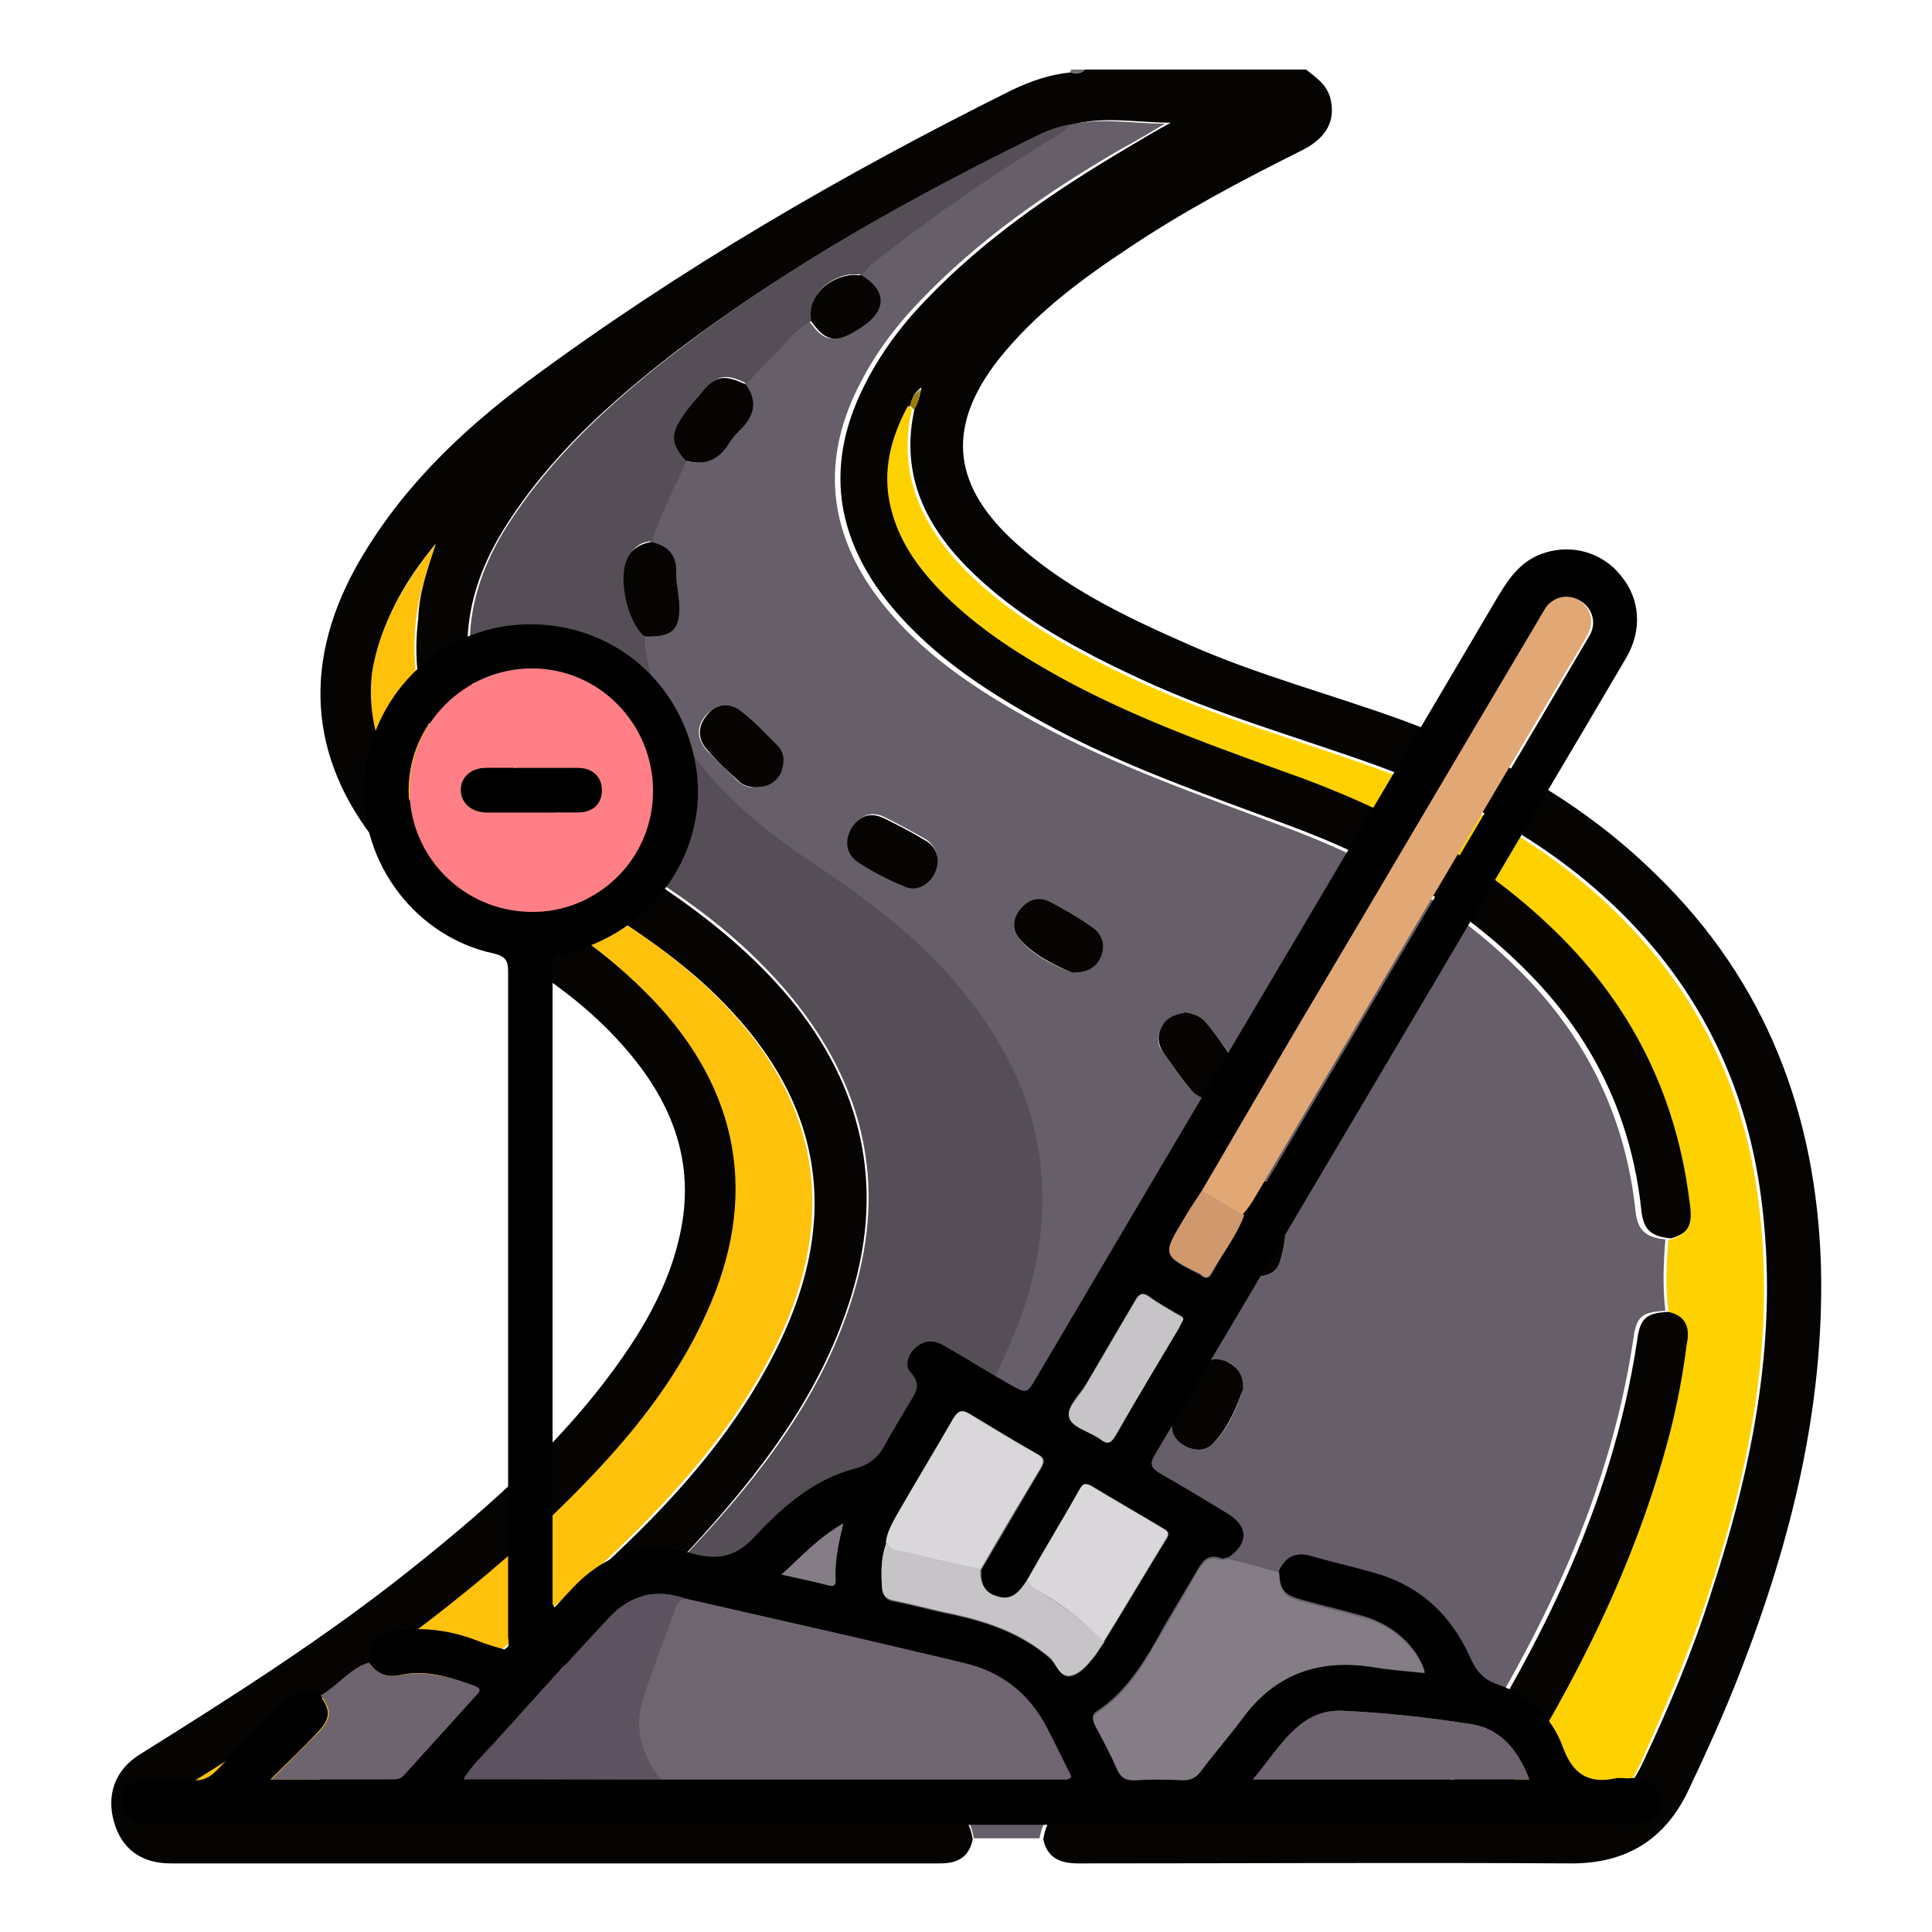 <?xml version="1.0" encoding="utf-8"?>
<!-- Generator: Adobe Illustrator 25.2.0, SVG Export Plug-In . SVG Version: 6.00 Build 0)  -->
<svg version="1.1" id="Layer_1" xmlns="http://www.w3.org/2000/svg" xmlns:xlink="http://www.w3.org/1999/xlink" x="0px" y="0px"
	 viewBox="0 0 200 200" style="enable-background:new 0 0 200 200;" xml:space="preserve">
<style type="text/css">
	.st0{fill:#7C7C7C;}
	.st1{fill:#607C8A;}
	.st2{fill:#FEEA3A;}
	.st3{fill:#F34335;}
	.st4{fill:#FE5722;}
	.st5{fill:#FCD734;}
	.st6{fill:#7F8D93;}
	.st7{fill:#FE9701;}
	.st8{fill:#545C60;}
	.st9{fill:#7E8D93;}
	.st10{fill:#C71E1E;}
	.st11{fill:#D74315;}
	.st12{fill:#3E50B3;}
	.st13{fill:#283491;}
	.st14{fill:#FCDA00;}
	.st15{fill:#FDDA00;}
	.st16{fill:#F37B00;}
	.st17{fill:#010100;}
	.st18{fill:#02A8F3;}
	.st19{fill:#0376BB;}
	.st20{fill:#FEE4CE;}
	.st21{fill:#FDBD07;}
	.st22{fill:#5AA1FE;}
	.st23{fill:#2B67B2;}
	.st24{fill:#B08200;}
	.st25{fill:#CAE5FD;}
	.st26{fill:#FE5622;}
	.st27{fill:#437F9F;}
	.st28{fill:#FEE7CE;}
	.st29{fill:#6FDF36;}
	.st30{fill:#E7491D;}
	.st31{fill:#3A7090;}
	.st32{fill:#3B7190;}
	.st33{fill:#E6481D;}
	.st34{fill:#BCF8FE;}
	.st35{fill:#8BF0FD;}
	.st36{fill:#65CE32;}
	.st37{fill:#7FDCE8;}
	.st38{fill:#4DCFE0;}
	.st39{fill:#050402;}
	.st40{fill:#71706F;}
	.st41{fill:#665E68;}
	.st42{fill:#554E56;}
	.st43{fill:#FED201;}
	.st44{fill:#FEC10C;}
	.st45{fill:#977D01;}
	.st46{fill:#050403;}
	.st47{fill:#847D86;}
	.st48{fill:#6E6470;}
	.st49{fill:#6F6571;}
	.st50{fill:#FE7F85;}
	.st51{fill:#E1A875;}
	.st52{fill:#5D5360;}
	.st53{fill:#D9D7DA;}
	.st54{fill:#C7C4C8;}
	.st55{fill:#D0996D;}
	.st56{fill:#847D85;}
	.st57{fill:#010000;}
	.st58{fill:#D4D6D7;}
	.st59{fill:#FCB340;}
	.st60{fill:#CDCDCD;}
	.st61{fill:#FD9637;}
	.st62{fill:#B9AEB8;}
	.st63{fill:#D2D4D6;}
	.st64{fill:#CED0D2;}
	.st65{fill:#CBCDCF;}
	.st66{fill:#6AD7E5;}
	.st67{fill:#6AD8E6;}
	.st68{fill:#01C6DC;}
	.st69{fill:#00C2D7;}
	.st70{fill:#00C3D9;}
</style>
<g>
	<g>
		<path class="st39" d="M135.2,7.2c1,0.8,2.1,1.5,2.5,2.9c0.6,2.3-0.3,4.1-2.8,5.4c-6.2,3.1-12.3,6.3-18.1,10.2
			c-5,3.3-9.8,6.9-13.5,11.6c-5.2,6.7-4.8,12.6,1.3,18.4c5.3,5,11.8,8.1,18.4,11c7.2,3.2,14.9,5.2,22.3,7.9
			c9.8,3.6,18.7,8.6,26.2,16c11.3,11,16.5,24.7,17,40.3c0.4,14.7-3.1,28.7-8.4,42.3c-1.6,4.1-3.4,8.1-5.3,12.1
			c-2.4,5.1-6.4,7.6-12.1,7.6c-17-0.1-34.1,0-51.1,0c-1.9,0-3.2-0.6-3.6-2.5c0.4-2.3,1.2-2.9,3.6-2.9c11.7,0,23.4,0,35.2,0
			c1.1,0,1.9-0.3,2.5-1.3c9.6-14.6,17.6-30,20.2-47.6c0.3-2.2,1-2.7,3.3-2.8c1.7,0.4,2.3,1.6,2.1,3.2c-0.4,3.2-1,6.3-1.8,9.4
			c-3.4,13.3-9.6,25.5-16.9,37c-0.4,0.6-1,1-0.9,1.9c2.5,0,4.9-0.1,7.3,0c3.6,0.2,5.9-1.5,7.4-4.7c2.7-5.7,5.2-11.6,7.1-17.6
			c4.4-13.4,7.1-26.9,5.2-41.1c-1.4-10.6-5.6-20-13-27.9c-7.5-8-16.8-13.1-26.9-16.8c-8.1-2.9-16.3-5.2-24.1-8.8
			c-6.7-3.1-13.1-6.5-18.3-11.8c-4.5-4.6-6.8-9.9-5.3-16.4c0.4-0.6,0.5-1.3,0.7-2.1c-0.7,0.5-1,1.1-1.1,1.7
			c-1.8,3.3-2.6,6.7-1.8,10.5c0.8,3.4,2.7,6.2,5.1,8.6c3.2,3.3,7,5.9,11,8.2c7.7,4.4,16,7.5,24.4,10.5c10.8,3.9,20.9,9.1,29.1,17.4
			c7.4,7.6,11.7,16.7,13.1,27.2c0.3,2.5-0.1,3.3-2.2,4c-2.2-0.2-2.9-1-3.1-3c-1-9.3-4.8-17.4-11.3-24.1
			c-7.1-7.4-15.8-12.2-25.3-15.7c-8.6-3.2-17.3-6.2-25.3-10.6c-6.2-3.4-12.1-7.3-16.5-13c-4.9-6.5-5.9-13.4-2.5-20.9
			c1.7-3.7,4-6.9,6.8-9.8c6.1-6.4,13.3-11.3,20.9-15.8c1.5-0.9,3-1.8,4.5-2.6c-3.5,0-6.9-0.7-10.2,0.2c-1.3,0.2-2.6,0.7-3.7,1.3
			C94,20.6,81.6,27.6,70.2,36.2c-6.9,5.3-13.3,11-18,18.5c-5.2,8.3-5.1,16.8,0.5,24.2c3.5,4.6,8.1,7.9,12.9,11
			c6,3.8,11.6,8,16.2,13.5c7.4,9,9.8,19.2,6.4,30.5c-3.1,10.3-9.5,18.6-16.7,26.4c-7.6,8.1-16.2,15-25.2,21.4
			c-2.6,1.8-5.2,3.6-8.2,5.7c7.7,0,14.8,0,22,0c12.4,0,24.7,0,37.1,0.1c2.4,0,3.1,0.7,3.5,2.9c-0.4,1.9-1.6,2.5-3.4,2.5
			c-26.5,0-53.1,0-79.6,0c-3.1,0-5.1-1.5-5.9-4.3c-0.8-2.8,0.1-5.4,2.7-7c9.6-6,19.2-12.1,28.1-19.2c8.4-6.7,16.4-13.8,22.4-22.7
			c2.7-4,4.8-8.3,5.6-13c1.2-7-1.3-12.9-5.8-18.1c-3.1-3.6-6.9-6.6-11-9.1c-5.1-3.2-10-6.6-13.9-11.2c-7.8-9-8.8-19.1-3.1-29.5
			c4.4-7.9,10.7-14,17.8-19.3C70.4,27.8,87.3,18,104.8,9.3c1.9-0.9,3.9-1.6,6-1.8c0.5,0.1,1.1,0.2,1.5-0.3
			C120,7.2,127.6,7.2,135.2,7.2z M45.1,56.3c-3.3,4-5.8,8.3-6.4,13.5c-0.7,6.4,2,11.5,6.3,16c3.5,3.7,7.8,6.5,12.1,9.2
			c3.8,2.4,7.4,5.2,10.6,8.5c9.2,9.5,11.1,20.6,5.6,32.6c-3.1,6.9-7.9,12.7-13.1,18.1c-9.6,9.8-20.7,17.7-32.1,25.3
			c-3.4,2.2-6.8,4.3-10.2,6.5c-0.4,0.3-0.9,0.5-0.7,1.1c0.2,0.5,0.7,0.4,1.1,0.4c3,0,5.9,0,8.9,0c0.7,0,1.1-0.3,1.7-0.6
			c12.3-7.7,24.2-16,34.8-26c6.8-6.4,12.9-13.4,17-21.9c6.3-13.1,4.4-24.8-5.8-35.2c-3.7-3.8-8-6.8-12.4-9.6c-4.5-2.8-8.8-6-12.3-10
			c-5.1-5.8-7.9-12.3-6.9-20.2C43.4,61.2,44.3,58.8,45.1,56.3z"/>
		<path class="st40" d="M112.3,7.2c-0.4,0.5-1,0.4-1.5,0.3c0-0.1,0-0.2,0.1-0.3C111.4,7.2,111.9,7.2,112.3,7.2z"/>
		<path class="st41" d="M100.8,190.3c-0.4-2.3-1.2-2.9-3.5-2.9c-12.4,0-24.7,0-37.1-0.1c0.3-0.6,0.8-1,1.4-1.4
			c6-4.3,11.7-8.8,17.1-13.7c4.6-4.1,8.9-8.4,12.9-13.1c5.4-6.3,10.1-13,13.2-20.8c2.3-5.7,3.4-11.7,2.8-17.8
			c-0.9-8.1-5-14.8-10.5-20.7c-3.9-4.2-8.6-7.5-13.4-10.7c-5.4-3.6-10.3-7.9-13.8-13.6c-1.8-3-3-6.1-3.3-9.6c3,0.1,3.8-0.7,3.6-3.6
			c-0.1-1-0.3-1.9-0.3-2.9c0.1-1.9-0.9-2.9-2.6-3.3c0.9-2.9,2.4-5.6,3.6-8.4c1.9,0.5,3.3,0,4.3-1.7c0.4-0.7,1.1-1.3,1.6-1.9
			c1.2-1.4,1.3-2.8,0.2-4.3c0.9-0.9,1.7-1.9,2.6-2.7c1.4-1.3,2.4-3,4.2-3.8c1.6,2.2,2.6,2.3,5.3,0.5c2.5-1.7,2.4-3.7-0.1-5.3
			c0.3-0.4,0.6-0.8,1-1.1c6.1-4.8,12.5-9.3,19.2-13.3c0.5-0.3,0.9-0.6,1.2-1.1c3.3-0.9,6.7-0.2,10.2-0.2c-1.5,0.9-3,1.8-4.5,2.6
			c-7.6,4.4-14.8,9.4-20.9,15.8c-2.8,2.9-5.1,6.1-6.8,9.8c-3.4,7.5-2.3,14.5,2.5,20.9c4.4,5.8,10.3,9.6,16.5,13
			c8.1,4.4,16.8,7.4,25.3,10.6c9.5,3.5,18.2,8.3,25.3,15.7c6.5,6.7,10.3,14.8,11.3,24.1c0.2,2,1,2.8,3.1,3c-0.2,2.5-0.3,4.9,0,7.4
			c-2.3,0.1-3,0.5-3.3,2.8c-2.6,17.6-10.6,32.9-20.2,47.6c-0.7,1-1.4,1.3-2.5,1.3c-11.7,0-23.4,0-35.2,0c-2.4,0-3.1,0.6-3.6,2.9
			C105.6,190.3,103.2,190.3,100.8,190.3z M97.1,89c-0.1-0.8-0.5-1.7-1.4-2.2c-1.4-0.8-2.7-1.5-4.1-2.2c-1.4-0.7-2.6-0.2-3.4,1.1
			c-0.8,1.3-0.5,2.7,0.8,3.5c1.5,1,3.1,1.8,4.8,2.5C95.3,92.5,97.1,91,97.1,89z M122.7,104.8c-1,0.2-1.8,0.5-2.4,1.4
			c-0.5,0.9-0.6,1.9,0.1,2.7c0.9,1.3,1.8,2.6,2.8,3.8c1,1.2,2.6,1.4,3.7,0.6c1.1-0.8,1.5-2.4,0.7-3.7c-0.8-1.3-1.8-2.5-2.8-3.8
			C124.3,105.2,123.5,104.9,122.7,104.8z M111,100.7c1.8,0,2.5-0.7,3-1.7c0.5-1.2,0.1-2.3-0.9-3c-1.4-1-2.8-1.8-4.3-2.6
			c-1.1-0.6-2.3-0.3-3.1,0.6c-0.8,0.9-1,2.2-0.3,3C106.9,99,109.1,99.9,111,100.7z M127.5,127.1
			C127.5,127.1,127.5,127.1,127.5,127.1c0,0.7-0.1,1.4-0.1,2.2c0,1.3,0.6,2.4,2,2.7c1.4,0.3,2.7,0,3.1-1.4c0.7-2.1,0.8-4.4,0.1-6.6
			c-0.4-1.2-1.5-1.9-2.9-1.7c-1.3,0.2-2.2,1.1-2.2,2.5C127.5,125.5,127.5,126.3,127.5,127.1z M128.7,143.8c-0.1-1.5-0.6-2.4-1.6-2.8
			c-1-0.5-2.1-0.4-2.8,0.5c-1.3,1.6-2.4,3.5-2.9,5.5c-0.3,1,0.1,2,1.1,2.6c1,0.6,2.2,0.7,3-0.1C127.2,147.9,128,145.7,128.7,143.8z
			 M118.1,159.4c-0.1-1-0.5-1.9-1.6-2.4c-1.1-0.5-2.1-0.4-2.8,0.4c-1.2,1.2-2.5,2.5-3.5,3.9c-0.9,1.2-0.7,2.6,0.5,3.5
			c1.2,0.9,2.5,0.9,3.6-0.2c1.1-1.1,2.1-2.3,3.1-3.5C117.9,160.6,118.1,160,118.1,159.4z M78.2,81.5c1.2,0,2.1-0.5,2.5-1.4
			c0.4-1,0.5-2.1-0.3-2.9c-1.2-1.2-2.4-2.4-3.7-3.5c-1.2-0.9-2.5-0.8-3.6,0.3c-1,1.2-1,2.4,0,3.6c1,1.1,2.1,2.1,3.2,3.2
			C76.9,81.3,77.5,81.6,78.2,81.5z M100,176.9c1.4,0,3.9-1.8,4.3-3.2c0.5-1.6-0.6-3.3-2.2-3.4c-1.6-0.2-4.5,1.9-4.8,3.5
			C97,175.4,98.3,176.9,100,176.9z"/>
		<path class="st42" d="M66.7,65.9c0.2,3.5,1.5,6.7,3.3,9.6c3.4,5.7,8.3,9.9,13.8,13.6c4.8,3.2,9.4,6.5,13.4,10.7
			c5.5,5.9,9.6,12.6,10.5,20.7c0.7,6.1-0.4,12.1-2.8,17.8c-3.1,7.7-7.8,14.4-13.2,20.8c-4,4.7-8.3,9-12.9,13.1
			c-5.4,4.9-11.2,9.5-17.1,13.7c-0.5,0.4-1.1,0.8-1.4,1.4c-7.2,0-14.3,0-22,0c3-2.1,5.6-3.9,8.2-5.7c9-6.4,17.6-13.4,25.2-21.4
			c7.2-7.7,13.6-16,16.7-26.4c3.4-11.3,1-21.4-6.4-30.5c-4.5-5.5-10.1-9.8-16.2-13.5c-4.8-3-9.4-6.3-12.9-11
			c-5.5-7.4-5.7-15.9-0.5-24.2c4.7-7.4,11.1-13.2,18-18.5c11.4-8.7,23.8-15.6,36.6-21.9c1.2-0.6,2.4-1.1,3.7-1.3
			c-0.3,0.5-0.7,0.8-1.2,1.1c-6.7,4-13.1,8.5-19.2,13.3c-0.4,0.3-0.6,0.7-1,1.1c-0.4,0-0.8,0-1.3,0c-2.6,0.4-4.4,2.5-3.9,4.8
			c-1.8,0.8-2.8,2.5-4.2,3.8c-0.9,0.8-1.7,1.8-2.6,2.7c-2.2-1.1-3.1-0.9-4.7,1c-0.6,0.7-1.1,1.4-1.7,2.1c-1.4,2-1.4,2.9,0.2,4.8
			c-1.2,2.8-2.7,5.5-3.6,8.4c-1.1,0.1-1.9,0.6-2.4,1.6C63.9,59.6,64.9,64.4,66.7,65.9z"/>
		<path class="st43" d="M172.7,135.8c-0.3-2.5-0.2-5,0-7.4c2.1-0.7,2.6-1.5,2.2-4c-1.3-10.5-5.6-19.6-13.1-27.2
			c-8.2-8.3-18.2-13.6-29.1-17.4c-8.3-3-16.6-6-24.4-10.5c-4-2.3-7.8-4.9-11-8.2c-2.4-2.5-4.3-5.2-5.1-8.6c-0.9-3.7,0-7.2,1.8-10.5
			c0.1,0.1,0.3,0.3,0.4,0.4c-1.5,6.5,0.9,11.8,5.3,16.4c5.2,5.3,11.6,8.7,18.3,11.8c7.8,3.6,16,5.9,24.1,8.8
			c10.2,3.6,19.4,8.8,26.9,16.8c7.4,7.9,11.6,17.2,13,27.9c1.9,14.2-0.8,27.7-5.2,41.1c-2,6-4.5,11.8-7.1,17.6
			c-1.5,3.2-3.8,4.9-7.4,4.7c-2.4-0.1-4.8,0-7.3,0c-0.1-0.8,0.5-1.3,0.9-1.9c7.3-11.6,13.4-23.7,16.9-37c0.8-3.1,1.4-6.2,1.8-9.4
			C175,137.4,174.5,136.2,172.7,135.8z"/>
		<path class="st44" d="M45.1,56.3c-0.8,2.5-1.7,5-2,7.6c-1,7.9,1.8,14.4,6.9,20.2c3.5,4,7.8,7.2,12.3,10c4.5,2.8,8.7,5.8,12.4,9.6
			c10.1,10.3,12.1,22.1,5.8,35.2c-4.1,8.5-10.3,15.5-17,21.9c-10.6,10-22.4,18.3-34.8,26c-0.5,0.3-1,0.6-1.7,0.6c-3,0-5.9,0-8.9,0
			c-0.4,0-0.9,0.2-1.1-0.4c-0.2-0.6,0.3-0.8,0.7-1.1c3.4-2.2,6.9-4.3,10.2-6.5c11.4-7.5,22.5-15.5,32.1-25.3
			c5.3-5.4,10-11.2,13.1-18.1c5.5-12,3.5-23.1-5.6-32.6c-3.2-3.3-6.7-6.1-10.6-8.5c-4.3-2.7-8.5-5.5-12.1-9.2c-4.2-4.5-7-9.6-6.3-16
			C39.3,64.6,41.9,60.3,45.1,56.3z"/>
		<path class="st45" d="M94.6,42.4c-0.1-0.1-0.3-0.3-0.4-0.4c0.1-0.6,0.4-1.2,1.1-1.7C95.1,41.1,95.1,41.8,94.6,42.4z"/>
		<path class="st39" d="M97.1,89c0,2-1.8,3.5-3.4,2.8c-1.7-0.7-3.3-1.5-4.8-2.5c-1.3-0.8-1.5-2.2-0.8-3.5c0.8-1.3,1.9-1.8,3.4-1.1
			c1.4,0.7,2.8,1.4,4.1,2.2C96.6,87.4,97,88.2,97.1,89z"/>
		<path class="st39" d="M122.7,104.8c0.8,0.1,1.6,0.4,2.1,1c1,1.2,1.9,2.5,2.8,3.8c0.8,1.3,0.5,2.9-0.7,3.7
			c-1.2,0.8-2.8,0.6-3.7-0.6c-1-1.2-1.9-2.5-2.8-3.8c-0.6-0.9-0.6-1.8-0.1-2.7C120.8,105.3,121.7,105,122.7,104.8z"/>
		<path class="st39" d="M111,100.7c-1.8-0.8-4.1-1.8-5.6-3.7c-0.7-0.9-0.5-2.1,0.3-3c0.9-1,2-1.2,3.1-0.6c1.5,0.8,2.9,1.6,4.3,2.6
			c1,0.7,1.4,1.8,0.9,3C113.5,100.1,112.7,100.7,111,100.7z"/>
		<path class="st39" d="M71,47.7c-1.6-1.8-1.6-2.8-0.2-4.8c0.5-0.7,1.1-1.4,1.7-2.1c1.5-1.9,2.4-2.1,4.7-1c1.1,1.5,1,2.9-0.2,4.3
			c-0.6,0.6-1.2,1.2-1.6,1.9C74.3,47.7,72.9,48.2,71,47.7z"/>
		<path class="st39" d="M66.7,65.9c-1.8-1.5-2.8-6.2-1.7-8.2c0.5-1,1.4-1.4,2.4-1.6c1.8,0.4,2.7,1.4,2.6,3.3c0,0.9,0.2,1.9,0.3,2.9
			C70.5,65.2,69.6,66,66.7,65.9z"/>
		<path class="st46" d="M127.5,127.1c0-0.8,0-1.6,0-2.3c0.1-1.4,0.9-2.2,2.2-2.5c1.4-0.3,2.4,0.4,2.9,1.7c0.7,2.2,0.6,4.4-0.1,6.6
			c-0.4,1.4-1.8,1.7-3.1,1.4c-1.4-0.3-1.9-1.4-2-2.7C127.4,128.5,127.5,127.8,127.5,127.1C127.5,127.1,127.5,127.1,127.5,127.1z"/>
		<path class="st39" d="M128.7,143.8c-0.7,1.8-1.5,4-3.2,5.7c-0.8,0.8-2,0.7-3,0.1c-1-0.6-1.4-1.6-1.1-2.6c0.5-2,1.6-3.9,2.9-5.5
			c0.7-0.9,1.8-1,2.8-0.5C128.1,141.5,128.7,142.3,128.7,143.8z"/>
		<path class="st39" d="M118.1,159.4c0,0.6-0.2,1.2-0.6,1.7c-1,1.2-2,2.4-3.1,3.5c-1.1,1.1-2.4,1.1-3.6,0.2
			c-1.2-0.9-1.4-2.3-0.5-3.5c1-1.4,2.2-2.7,3.5-3.9c0.8-0.7,1.8-0.9,2.8-0.4C117.6,157.5,118,158.3,118.1,159.4z"/>
		<path class="st39" d="M78.2,81.5c-0.6,0-1.3-0.2-1.8-0.7c-1.1-1-2.2-2-3.2-3.2c-1-1.1-1-2.4,0-3.6c1-1.2,2.4-1.3,3.6-0.3
			c1.3,1,2.5,2.3,3.7,3.5c0.8,0.8,0.7,1.9,0.3,2.9C80.2,81.1,79.4,81.5,78.2,81.5z"/>
		<path class="st46" d="M84,33.3c-0.5-2.2,1.3-4.4,3.9-4.8c0.4-0.1,0.8,0,1.3,0c2.6,1.6,2.6,3.6,0.1,5.3
			C86.6,35.6,85.6,35.5,84,33.3z"/>
		<path class="st39" d="M100,176.9c-1.7,0-3-1.5-2.7-3.1c0.3-1.6,3.2-3.7,4.8-3.5c1.6,0.2,2.7,1.9,2.2,3.4
			C103.8,175.1,101.4,176.9,100,176.9z"/>
	</g>
	<g>
		<path d="M38.2,172.1c-0.1-2.3,0.6-3,2.9-3.3c2.8-0.4,5.6,0,8.2,1c1,0.4,2,0.7,3.1,1c0.4-0.5,0.2-1,0.2-1.5c0-22.9,0-45.8,0-68.7
			c0-1.2-0.3-1.6-1.5-1.9c-8-1.7-13.8-9.3-13.4-17.5c0.4-8.3,6.6-15.2,14.7-16.4c9.5-1.3,17.9,4.8,19.6,14.3
			c1.6,8.9-4.5,17.6-13.6,19.6c-0.7,0.2-1.2,0.3-1.2,1.2c0,22,0,44,0,66.1c0,0,0,0.1,0.2,0.4c0.6-0.6,1.1-1.2,1.6-1.7
			c3.4-3.8,7.7-5.3,12.6-3.9c2.8,0.8,4.7,0.3,6.6-1.8c2.9-3.1,6.1-5.9,10.4-7c1.4-0.4,2.3-1.1,3-2.4c0.8-1.5,1.7-2.9,2.5-4.3
			c0.6-1,1.4-1.9,0.2-3.2c-0.7-0.7-0.3-1.9,0.5-2.6c0.9-0.8,1.9-0.8,2.9-0.2c2.3,1.3,4.5,2.7,6.8,4c1.8,1,1.8,1,2.8-0.7
			c15.9-27,31.9-53.9,47.8-80.9c1.2-2,2.5-3.8,4.9-4.5c2.9-0.9,6,0.1,7.8,2.4c2,2.4,2.2,5.6,0.6,8.4c-3,5.1-6,10.2-9.1,15.4
			c-13.2,22.4-26.5,44.8-39.7,67.1c-0.7,1.1-0.4,1.5,0.6,2.1c2.3,1.3,4.6,2.7,6.9,4.1c2.1,1.3,2.2,3,0.1,4.5c-0.3,0-0.5,0.2-0.8,0.1
			c-1.4-0.5-1.9,0.3-2.5,1.3c-1.4,2.4-2.9,4.8-4.2,7.2c-1.6,2.8-3.4,5.5-6.1,7.3c-0.7,0.4-0.5,0.9-0.2,1.4c0.8,1.5,1.6,3,2.3,4.6
			c0.4,0.8,0.9,1,1.7,1c1.7-0.1,3.4-0.1,5.1,0c0.8,0,1.3-0.3,1.8-0.9c1.5-1.9,3-3.7,4.4-5.6c3.4-4.6,8-6.1,13.5-5.2
			c1.7,0.3,3.5,0.4,5.3,0.6c-0.9-2.7-3.3-4.8-6.3-5.7c-2.1-0.6-4.3-1.1-6.4-1.7c-1.9-0.5-2.3-1-2.4-3c0.7-1.5,1.8-2,3.4-1.5
			c2.1,0.6,4.3,1.1,6.4,1.7c4.7,1.3,8,4.3,10,8.8c0.6,1.4,1.4,2.3,2.9,2.8c3.2,1.1,5.6,3.4,6.7,6.5c1,2.7,2.6,3.8,5.4,3.2
			c0.4-0.1,0.9,0,1.4,0c1.4-0.2,2.5,0.3,3.2,1.6c0,0.5,0,1,0,1.6c-0.8,1.2-1.8,1.6-3.3,1.6c-50.9,0-101.7,0-152.6,0
			c-0.4,0-0.8,0-1.2,0c-1.3-0.2-2.2-1.2-2.1-2.5c0.1-1.3,0.9-2.1,2.2-2.1c1.8-0.1,3.5-0.1,5.3,0c1,0,1.6-0.3,2.3-1
			c2.3-2.4,4.8-4.8,7.1-7.2c1.1-1.1,2.2-1.5,3.6-0.6c1.2,1.6,1.1,2.4-0.2,3.8c-1.5,1.6-3.1,3.1-4.9,4.9c4.4,0,8.4,0,12.4,0
			c0.5,0,0.9,0,1.3-0.4c2.5-2.8,5-5.6,7.5-8.3c0.4-0.5,0.5-0.7-0.2-1c-2.5-0.9-4.9-1.7-7.6-1.1C40,173.7,39,173.3,38.2,172.1z
			 M114.3,170c2.2-3.6,4.3-7.2,6.5-10.7c0.3-0.5,0.2-0.7-0.2-1c-2.5-1.5-5.1-3-7.6-4.5c-0.5-0.3-0.8-0.2-1.1,0.3
			c-1.8,3.2-3.7,6.3-5.5,9.5c-0.8,1.2-1.6,2.2-3.2,1.7c-1.3-0.4-1.7-1.5-1.6-2.8c2.1-3.5,4.1-7,6.2-10.5c0.4-0.7,0.4-1.1-0.4-1.5
			c-2.3-1.3-4.6-2.7-6.9-4.1c-0.8-0.5-1.2-0.4-1.7,0.4c-1.9,3.3-3.9,6.6-5.8,9.9c-0.5,0.9-1.1,1.9-1.2,3c-0.6,1.5-0.6,3-0.5,4.6
			c0.1,0.9,0.4,1.4,1.3,1.5c2.1,0.4,4.1,1,6.2,1.4c3.6,0.8,7,2,9.9,4.5c0.7,0.6,1.1,2.2,2.3,1.8c1-0.3,1.7-1.3,2.4-2.1
			C113.7,170.9,114,170.4,114.3,170z M124.4,123.3c-0.6,1-1.2,1.9-1.8,2.9c-2.3,3.8-2.3,3.8,1.7,5.8c0,0,0.1,0,0.1,0.1
			c0.4,0.3,0.7,0.3,1-0.2c1.1-2,2.5-3.9,3.4-6c0.4-0.5,0.8-1,1.1-1.5c10.6-17.9,21.1-35.7,31.7-53.6c1-1.7,2-3.4,3-5.1
			c0.7-1.3,0.2-2.8-1-3.5c-1.2-0.7-2.6-0.4-3.4,0.8c-0.3,0.4-0.5,0.8-0.7,1.2c-8.2,13.8-16.3,27.6-24.5,41.4
			C131.3,111.4,127.8,117.4,124.4,123.3z M68.4,184.2c0.3,0,0.5,0,0.8,0c13.6,0,27.3,0,40.9,0c0.2,0,0.5,0.1,0.8-0.3
			c-0.8-1.6-1.7-3.3-2.5-5c-1.9-3.6-4.9-5.8-8.8-6.8c-3.8-0.9-7.6-1.8-11.5-2.7c-5.7-1.3-11.4-2.6-17.1-3.9c-3.1-1.1-5.8-0.4-8,1.9
			c-3.8,4.1-7.5,8.2-11.3,12.4c-1.2,1.4-2.6,2.6-3.7,4.3C54.9,184.2,61.7,184.2,68.4,184.2z M67.6,81.9c0-7-5.6-12.7-12.6-12.7
			c-6.9,0-12.7,5.7-12.7,12.6c0,6.9,5.6,12.5,12.5,12.6C61.9,94.5,67.5,88.9,67.6,81.9z M158.3,184.2c-1.1-2.9-2.9-5.2-5.9-5.7
			c-4.4-0.7-8.9-1.2-13.4-1.4c-1.7-0.1-3.3,0.5-4.6,1.6c-1.8,1.5-3,3.6-4.7,5.5C139.4,184.2,148.8,184.2,158.3,184.2z M122.5,136.6
			c-0.1-0.3-0.3-0.4-0.6-0.6c-1-0.6-2-1.1-2.9-1.8c-0.8-0.5-1.1-0.3-1.5,0.4c-1.7,2.9-3.4,5.8-5.1,8.7c-0.7,1.1-2.1,2.4-1.7,3.4
			c0.3,1,2.1,1.4,3.2,2.2c0.8,0.6,1.2,0.4,1.6-0.4c2.2-3.8,4.4-7.5,6.6-11.2C122.3,137.1,122.4,136.9,122.5,136.6z M87.3,157.7
			c-2.6,1.5-4.3,3.4-6.4,5.3c1.8,0.4,3.3,0.7,4.8,1.1c0.6,0.2,0.9,0,0.8-0.6C86.4,161.6,86.8,159.8,87.3,157.7z"/>
		<path class="st47" d="M132.4,162.8c0.1,2,0.5,2.5,2.4,3c2.1,0.6,4.3,1.1,6.4,1.7c3,0.8,5.4,3,6.3,5.7c-1.8-0.2-3.5-0.3-5.3-0.6
			c-5.5-0.9-10.1,0.6-13.5,5.2c-1.4,1.9-3,3.7-4.4,5.6c-0.5,0.6-1,0.9-1.8,0.9c-1.7-0.1-3.4-0.1-5.1,0c-0.8,0-1.3-0.2-1.7-1
			c-0.7-1.6-1.5-3.1-2.3-4.6c-0.3-0.6-0.4-1,0.2-1.4c2.8-1.8,4.5-4.5,6.1-7.3c1.4-2.4,2.9-4.8,4.2-7.2c0.6-1,1.1-1.8,2.5-1.3
			c0.2,0.1,0.5-0.1,0.8-0.1C129,161.8,130.7,162.3,132.4,162.8z"/>
		<path class="st48" d="M38.2,172.1c0.8,1.2,1.8,1.6,3.3,1.3c2.6-0.5,5.1,0.2,7.6,1.1c0.7,0.3,0.7,0.5,0.2,1c-2.5,2.8-5,5.5-7.5,8.3
			c-0.4,0.4-0.8,0.4-1.3,0.4c-4,0-8,0-12.4,0c1.8-1.8,3.3-3.3,4.9-4.9c1.3-1.4,1.4-2.2,0.2-3.8C35,174.5,36.2,172.7,38.2,172.1z"/>
		<path class="st49" d="M71,165.5c5.7,1.3,11.4,2.6,17.1,3.9c3.8,0.9,7.6,1.8,11.5,2.7c4,0.9,6.9,3.1,8.8,6.8c0.9,1.7,1.7,3.4,2.5,5
			c-0.3,0.4-0.6,0.3-0.8,0.3c-13.6,0-27.3,0-40.9,0c-0.3,0-0.5,0-0.8,0c-1.9-2.4-2.8-5.1-1.9-8.1c1-3.3,2.3-6.4,3.4-9.6
			C70.1,165.9,70.4,165.6,71,165.5z"/>
		<path class="st50" d="M67.6,81.9c0,7-5.7,12.6-12.7,12.5c-6.9-0.1-12.5-5.7-12.5-12.6c0-6.9,5.7-12.6,12.7-12.6
			C62,69.2,67.6,74.9,67.6,81.9z M55.1,79.5c-1.6,0-3.2,0-4.8,0c-1.5,0-2.6,1-2.6,2.3c0,1.3,1,2.3,2.6,2.3c3.2,0,6.3,0,9.5,0
			c1.6,0,2.5-0.9,2.5-2.3c0-1.4-0.9-2.3-2.5-2.3C58.2,79.5,56.6,79.5,55.1,79.5z"/>
		<path class="st51" d="M124.4,123.3c3.5-5.9,6.9-11.9,10.4-17.8c8.2-13.8,16.3-27.6,24.5-41.4c0.2-0.4,0.5-0.8,0.7-1.2
			c0.9-1.2,2.3-1.4,3.4-0.8c1.2,0.7,1.7,2.2,1,3.5c-0.9,1.7-2,3.4-3,5.1c-10.6,17.9-21.1,35.7-31.7,53.6c-0.3,0.5-0.7,1-1.1,1.5
			C127.3,125,125.8,124.1,124.4,123.3z"/>
		<path class="st52" d="M71,165.5c-0.6,0.1-0.9,0.4-1.1,1c-1.1,3.2-2.5,6.3-3.4,9.6c-0.9,3,0,5.7,1.9,8.1c-6.8,0-13.5,0-20.4,0
			c1.1-1.7,2.5-2.9,3.7-4.3c3.7-4.2,7.5-8.3,11.3-12.4C65.2,165.1,67.9,164.4,71,165.5z"/>
		<path class="st48" d="M158.3,184.2c-9.5,0-18.9,0-28.6,0c1.6-1.9,2.9-4,4.7-5.5c1.3-1.1,2.8-1.7,4.6-1.6c4.5,0.2,9,0.7,13.4,1.4
			C155.4,179,157.2,181.2,158.3,184.2z"/>
		<path class="st53" d="M91.7,159.7c0.1-1.1,0.7-2.1,1.2-3c1.9-3.3,3.9-6.6,5.8-9.9c0.5-0.8,0.9-0.9,1.7-0.4
			c2.3,1.4,4.6,2.8,6.9,4.1c0.8,0.4,0.8,0.8,0.4,1.5c-2.1,3.5-4.2,7-6.2,10.5c-2.5-0.6-4.9-1.1-7.4-1.7
			C93.3,160.6,92.1,160.8,91.7,159.7z"/>
		<path class="st53" d="M106.3,163.6c1.8-3.2,3.7-6.3,5.5-9.5c0.3-0.5,0.5-0.6,1.1-0.3c2.5,1.5,5.1,3,7.6,4.5c0.5,0.3,0.5,0.5,0.2,1
			c-2.2,3.6-4.3,7.2-6.5,10.7c-2.1-2.3-4.6-4.2-7.4-5.7C106.6,164.1,106.5,163.8,106.3,163.6z"/>
		<path class="st54" d="M106.3,163.6c0.2,0.2,0.3,0.5,0.6,0.7c2.7,1.6,5.2,3.4,7.4,5.7c-0.3,0.4-0.6,0.9-0.9,1.3
			c-0.7,0.9-1.4,1.8-2.4,2.1c-1.3,0.4-1.6-1.1-2.3-1.8c-2.9-2.5-6.3-3.7-9.9-4.5c-2.1-0.4-4.1-1-6.2-1.4c-1-0.2-1.3-0.7-1.3-1.5
			c-0.1-1.6-0.1-3.1,0.5-4.6c0.4,1.1,1.5,0.9,2.3,1.1c2.4,0.7,4.9,1.2,7.4,1.7c-0.1,1.3,0.3,2.4,1.6,2.8
			C104.7,165.8,105.5,164.8,106.3,163.6z"/>
		<path class="st54" d="M122.5,136.6c-0.2,0.3-0.3,0.5-0.4,0.8c-2.2,3.7-4.5,7.5-6.6,11.2c-0.5,0.8-0.8,1-1.6,0.4
			c-1.1-0.8-2.9-1.2-3.2-2.2c-0.4-1,1.1-2.3,1.7-3.4c1.7-2.9,3.4-5.8,5.1-8.7c0.4-0.7,0.8-1,1.5-0.4c0.9,0.6,1.9,1.2,2.9,1.8
			C122.2,136.2,122.5,136.3,122.5,136.6z"/>
		<path class="st55" d="M124.4,123.3c1.5,0.8,2.9,1.7,4.4,2.5c-0.8,2.2-2.3,4-3.4,6c-0.3,0.5-0.6,0.5-1,0.2c0,0-0.1,0-0.1-0.1
			c-4-2-4-2-1.7-5.8C123.1,125.2,123.8,124.2,124.4,123.3z"/>
		<path class="st56" d="M87.3,157.7c-0.5,2.1-0.9,3.9-0.8,5.8c0,0.6-0.2,0.8-0.8,0.6c-1.5-0.4-3-0.7-4.8-1.1
			C83,161.1,84.7,159.2,87.3,157.7z"/>
		<path class="st57" d="M55.1,79.5c1.6,0,3.1,0,4.7,0c1.6,0,2.5,1,2.5,2.3c0,1.4-0.9,2.3-2.5,2.3c-3.2,0-6.3,0-9.5,0
			c-1.5,0-2.6-1-2.6-2.3c0-1.3,1-2.3,2.6-2.3C51.8,79.5,53.4,79.5,55.1,79.5z"/>
	</g>
</g>
</svg>
